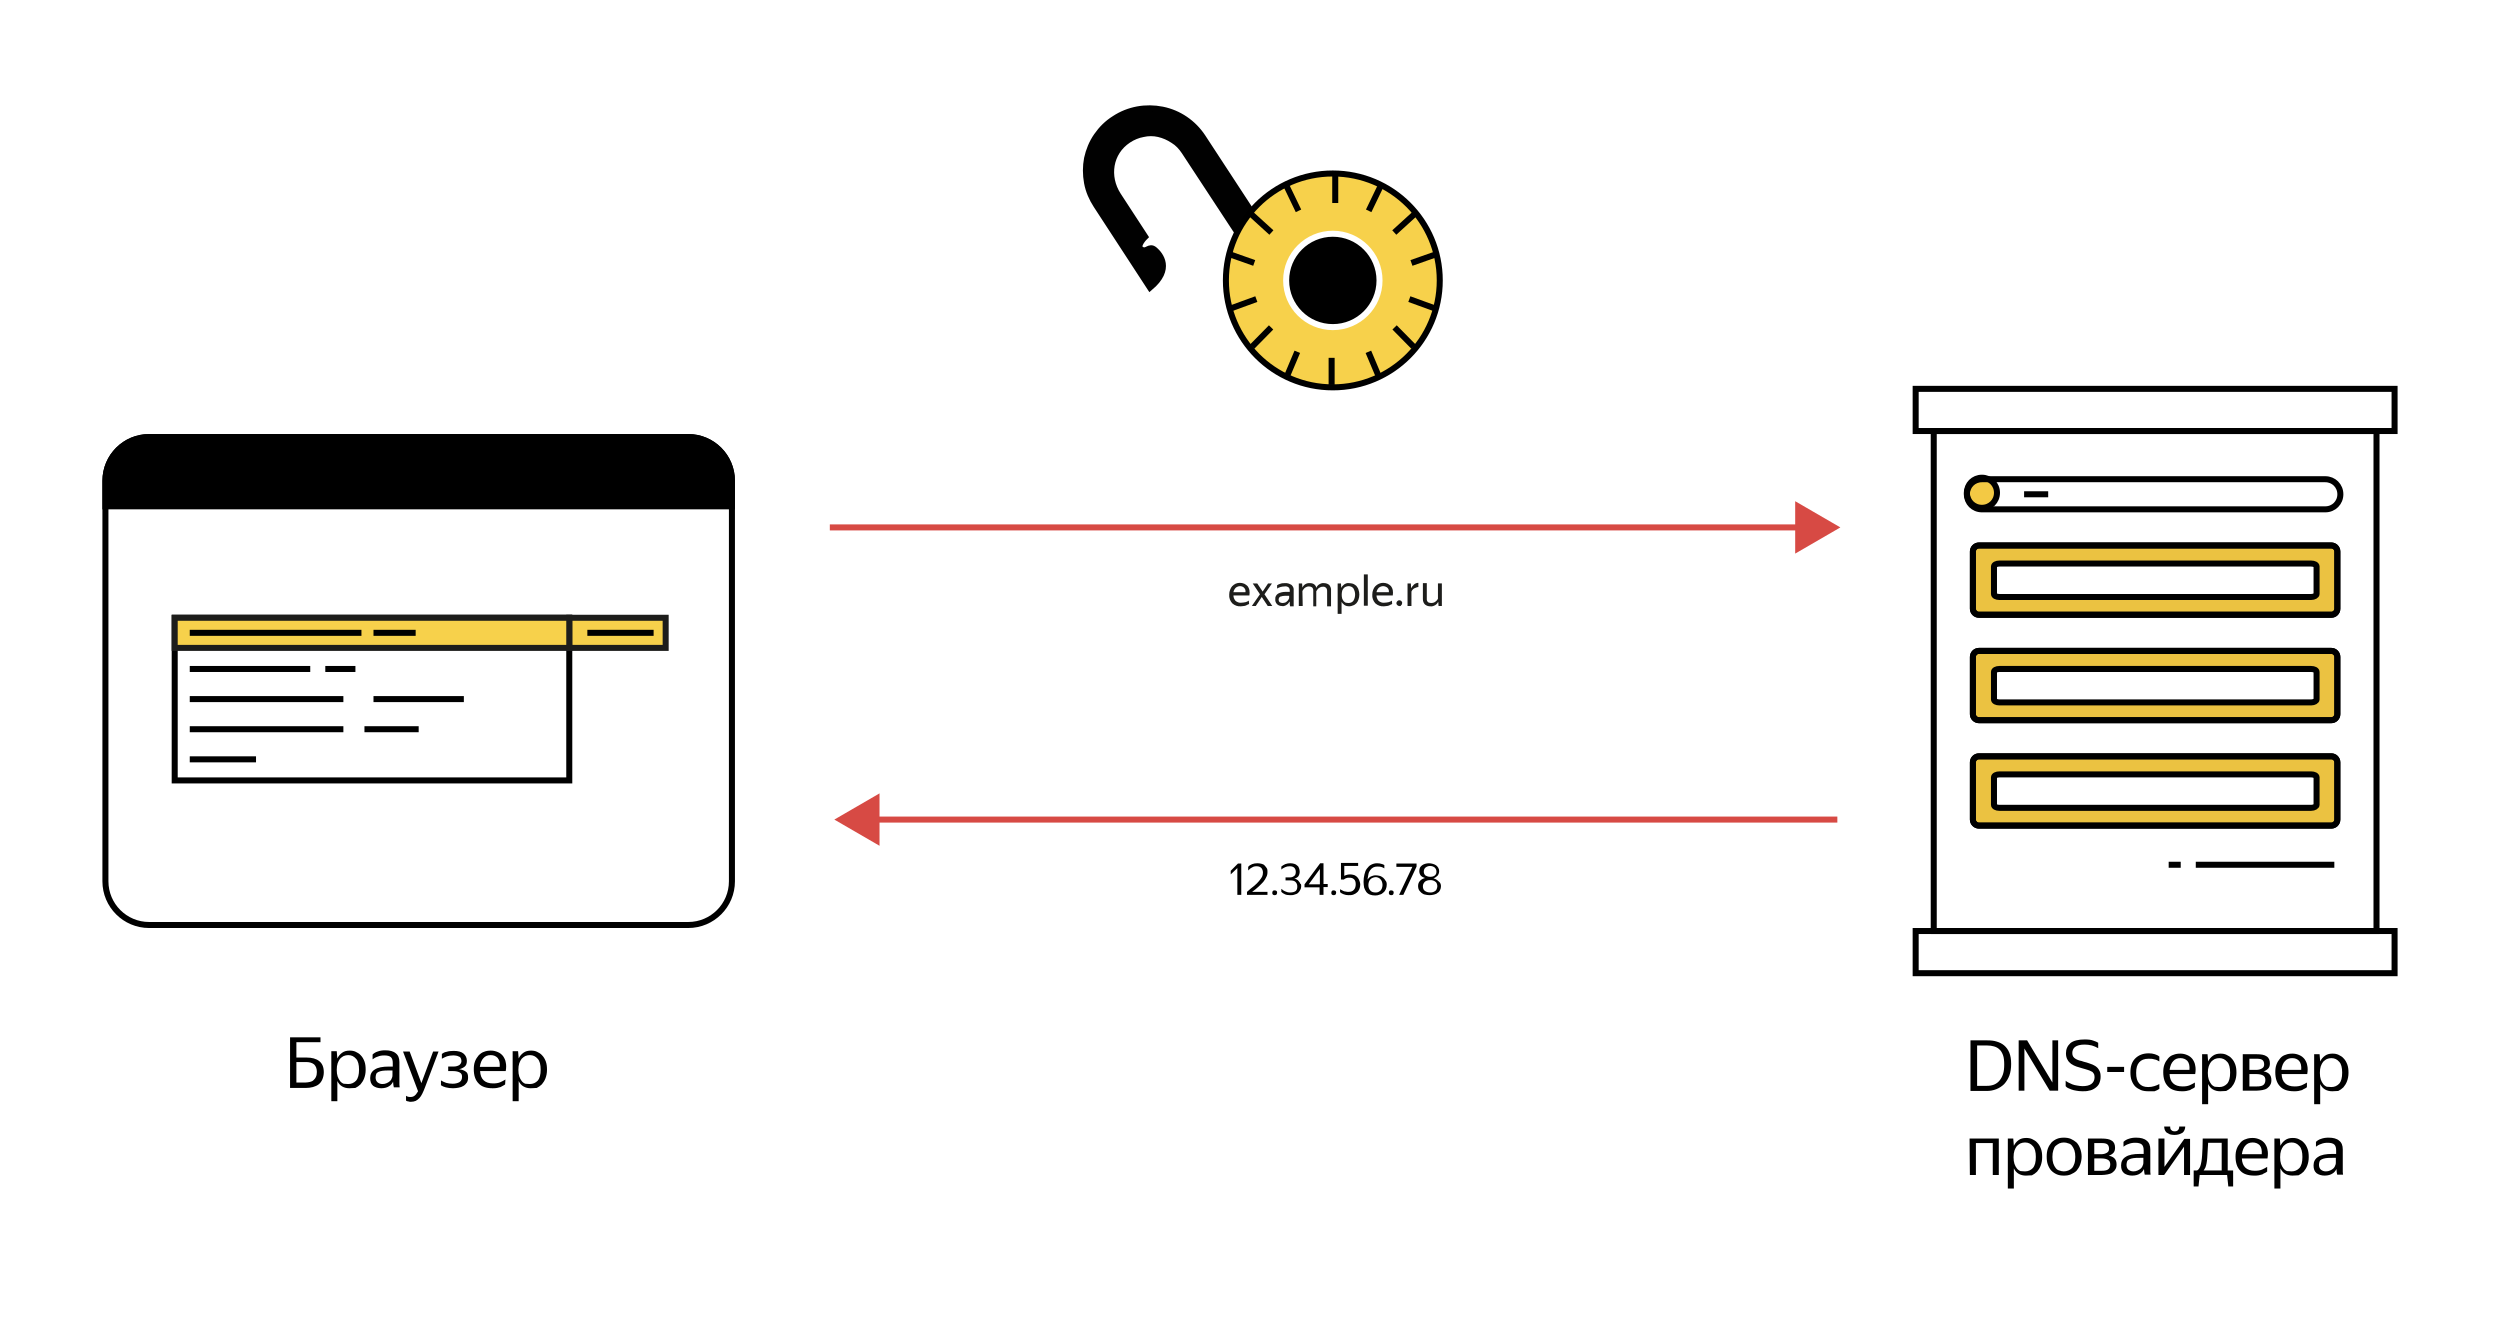 <?xml version="1.0" encoding="utf-8"?>
<!-- Generator: Adobe Illustrator 24.0.2, SVG Export Plug-In . SVG Version: 6.00 Build 0)  -->
<svg version="1.1" id="Слой_3" xmlns="http://www.w3.org/2000/svg" xmlns:xlink="http://www.w3.org/1999/xlink" x="0px" y="0px"
	 width="830px" height="445.1px" viewBox="0 0 830 445.1" style="enable-background:new 0 0 830 445.1;" xml:space="preserve">
<style type="text/css">
	.st0{fill:#FFFFFF;}
	.st1{fill:#1D1D1B;}
	.st2{fill:none;stroke:#000000;stroke-width:2;}
	.st3{stroke:#000000;stroke-width:2;}
	.st4{fill:#F7D14B;stroke:#1D1D1B;stroke-width:2;}
	.st5{fill:#F3C944;}
	.st6{fill:#EBC241;stroke:#000000;stroke-width:2;}
	.st7{fill:#D74A44;}
	.st8{fill:#FFFFFF;stroke:#000000;stroke-width:2;}
	.st9{fill:#010101;stroke:#010101;stroke-width:2;stroke-miterlimit:10;}
	.st10{fill:#F7D14B;}
	.st11{fill:none;stroke:#FFFFFF;stroke-width:2;}
</style>
<rect class="st0" width="830" height="445.1"/>
<path d="M412.1,297.1h-1.3v-8.9l-2.2,2.1v-1.2l2.4-2.4h1.1V297.1z M420.8,297.1H414v-1c0.9-0.8,1.7-1.5,2.4-2
	c0.7-0.6,1.2-1.1,1.6-1.6s0.8-1,1-1.4s0.3-0.9,0.3-1.4c0-0.6-0.2-1.1-0.5-1.5c-0.4-0.4-0.9-0.6-1.6-0.6c-0.6,0-1.1,0.1-1.5,0.4
	c-0.5,0.2-0.9,0.6-1.3,1v-1.2c0.3-0.4,0.8-0.7,1.3-0.9c0.5-0.2,1.1-0.3,1.8-0.3c0.5,0,1,0.1,1.4,0.2c0.4,0.1,0.8,0.3,1,0.6
	c0.3,0.3,0.5,0.6,0.7,0.9s0.2,0.8,0.2,1.2c0,0.6-0.1,1.2-0.4,1.7c-0.2,0.5-0.6,1.1-1,1.6s-1,1-1.6,1.6s-1.3,1.1-2.1,1.7h5.1V297.1z
	 M423.2,297.2c-0.3,0-0.5-0.1-0.6-0.2c-0.2-0.2-0.2-0.4-0.2-0.6c0-0.3,0.1-0.5,0.2-0.6c0.2-0.2,0.4-0.2,0.6-0.2s0.5,0.1,0.6,0.2
	c0.2,0.2,0.2,0.4,0.2,0.6s-0.1,0.4-0.2,0.6C423.7,297.1,423.4,297.2,423.2,297.2z M432,294.2c0,0.4-0.1,0.9-0.3,1.2
	c-0.2,0.4-0.4,0.7-0.7,1c-0.3,0.3-0.7,0.5-1.2,0.6c-0.5,0.2-1,0.2-1.5,0.2c-0.7,0-1.3-0.1-1.7-0.3c-0.5-0.2-0.9-0.5-1.2-0.8v-1
	c0.2,0.1,0.4,0.3,0.5,0.4c0.2,0.1,0.4,0.3,0.7,0.4c0.2,0.1,0.5,0.2,0.8,0.3s0.6,0.1,1,0.1c0.8,0,1.4-0.2,1.8-0.5
	c0.4-0.4,0.5-0.9,0.5-1.5s-0.2-1.1-0.6-1.5s-1-0.5-1.8-0.5h-1.5v-1h1.5c0.6,0,1-0.2,1.4-0.5c0.4-0.3,0.5-0.8,0.5-1.4
	c0-0.5-0.2-1-0.5-1.3c-0.3-0.3-0.8-0.5-1.5-0.5c-0.6,0-1.1,0.1-1.5,0.3c-0.4,0.2-0.9,0.4-1.3,0.8v-1c0.4-0.3,0.8-0.6,1.3-0.8
	c0.5-0.2,1.1-0.3,1.7-0.3c0.5,0,0.9,0.1,1.3,0.2c0.4,0.1,0.7,0.3,1,0.6c0.3,0.2,0.5,0.5,0.6,0.9c0.1,0.3,0.2,0.7,0.2,1.1
	c0,0.6-0.2,1.2-0.5,1.6c-0.4,0.4-0.8,0.6-1.3,0.7c0.3,0.1,0.6,0.1,0.8,0.3c0.3,0.1,0.5,0.3,0.7,0.6c0.2,0.2,0.4,0.5,0.5,0.8
	C432,293.5,432,293.8,432,294.2z M439.4,294.6v2.5h-1.3v-2.5h-5v-1l5.2-7h1.1v6.9h1.4v1h-1.4L439.4,294.6L439.4,294.6z M438.2,293.6
	v-5.1l-3.7,5.1H438.2z M442.8,297.2c-0.3,0-0.5-0.1-0.6-0.2c-0.2-0.2-0.2-0.4-0.2-0.6c0-0.3,0.1-0.5,0.2-0.6
	c0.2-0.2,0.4-0.2,0.6-0.2s0.5,0.1,0.6,0.2c0.2,0.2,0.2,0.4,0.2,0.6s-0.1,0.4-0.2,0.6C443.3,297.1,443,297.2,442.8,297.2z
	 M451.6,293.7c0,0.5-0.1,1-0.3,1.5c-0.2,0.4-0.4,0.8-0.8,1.1c-0.3,0.3-0.7,0.5-1.2,0.7c-0.5,0.2-1,0.2-1.6,0.2s-1.1-0.1-1.6-0.3
	c-0.5-0.2-0.9-0.4-1.2-0.7v-1c0.1,0.1,0.3,0.2,0.5,0.3s0.4,0.2,0.6,0.3s0.5,0.2,0.8,0.2c0.3,0.1,0.6,0.1,0.9,0.1
	c0.8,0,1.4-0.2,1.8-0.7c0.4-0.4,0.6-1.1,0.6-1.8c0-0.8-0.2-1.4-0.6-1.7c-0.4-0.4-0.9-0.5-1.6-0.5c-0.3,0-0.6,0-0.8,0.1
	c-0.2,0.1-0.4,0.1-0.5,0.2c-0.2,0.1-0.3,0.2-0.4,0.3h-1v-5.5h5.7v1h-4.6v3.3c0.1-0.1,0.4-0.2,0.7-0.3c0.3-0.1,0.7-0.2,1.2-0.2
	s0.9,0.1,1.3,0.2c0.4,0.1,0.7,0.4,1,0.6c0.3,0.3,0.5,0.6,0.7,1S451.6,293.2,451.6,293.7z M460.4,293.7c0,0.5-0.1,1-0.3,1.5
	c-0.2,0.4-0.4,0.8-0.8,1.1c-0.3,0.3-0.7,0.6-1.2,0.7c-0.5,0.2-0.9,0.3-1.5,0.3c-0.7,0-1.3-0.1-1.8-0.3c-0.5-0.2-0.9-0.5-1.2-0.9
	s-0.5-0.9-0.7-1.4c-0.1-0.6-0.2-1.2-0.2-1.9c0-0.9,0.1-1.7,0.3-2.5c0.2-0.8,0.4-1.4,0.8-1.9s0.8-1,1.4-1.3c0.6-0.3,1.2-0.5,2-0.5
	c0.6,0,1.1,0.1,1.4,0.2c0.4,0.1,0.7,0.2,1,0.4v1.1c-0.3-0.2-0.7-0.4-1.1-0.5s-0.8-0.1-1.3-0.1s-0.9,0.1-1.3,0.3
	c-0.4,0.2-0.7,0.5-1,0.9s-0.5,0.8-0.6,1.4c-0.1,0.5-0.2,1.1-0.3,1.7c0.3-0.4,0.7-0.8,1.1-1c0.5-0.2,1-0.4,1.6-0.4
	c0.5,0,1,0.1,1.4,0.2c0.4,0.1,0.8,0.4,1.1,0.6c0.3,0.3,0.6,0.6,0.8,1C460.3,292.7,460.4,293.1,460.4,293.7z M456.6,296.3
	c0.3,0,0.6,0,0.9-0.1s0.5-0.3,0.8-0.5c0.2-0.2,0.4-0.5,0.5-0.8c0.1-0.3,0.2-0.7,0.2-1.1c0-0.4-0.1-0.8-0.2-1.1
	c-0.1-0.3-0.3-0.6-0.5-0.8c-0.2-0.2-0.4-0.4-0.7-0.5c-0.3-0.1-0.5-0.2-0.8-0.2s-0.7,0.1-1,0.2c-0.3,0.1-0.6,0.3-0.8,0.5
	c-0.2,0.2-0.4,0.5-0.5,0.8c-0.1,0.3-0.2,0.7-0.2,1.1c0,0.8,0.2,1.3,0.6,1.8S455.9,296.3,456.6,296.3z M461.9,297.2
	c-0.3,0-0.5-0.1-0.6-0.2c-0.2-0.2-0.2-0.4-0.2-0.6c0-0.3,0.1-0.5,0.2-0.6c0.2-0.2,0.4-0.2,0.6-0.2s0.5,0.1,0.6,0.2
	c0.2,0.2,0.2,0.4,0.2,0.6s-0.1,0.4-0.2,0.6C462.4,297.1,462.2,297.2,461.9,297.2z M465.9,297.1h-1.4l4.4-9.3h-5.3v-1.1h6.7v1
	L465.9,297.1z M478.4,294.2c0,0.5-0.1,0.9-0.3,1.3c-0.2,0.4-0.4,0.7-0.8,0.9c-0.3,0.3-0.7,0.5-1.2,0.6s-0.9,0.2-1.5,0.2
	c-0.5,0-1-0.1-1.5-0.2c-0.5-0.1-0.8-0.3-1.2-0.6c-0.3-0.3-0.6-0.6-0.8-0.9c-0.2-0.4-0.3-0.8-0.3-1.3c0-0.7,0.2-1.3,0.6-1.7
	c0.4-0.5,1-0.8,1.7-1c-0.6-0.2-1-0.4-1.4-0.8c-0.3-0.4-0.5-0.9-0.5-1.5c0-0.4,0.1-0.8,0.2-1.1c0.2-0.3,0.4-0.6,0.7-0.8
	c0.3-0.2,0.6-0.4,1-0.5s0.9-0.2,1.3-0.2c0.5,0,0.9,0.1,1.3,0.2c0.4,0.1,0.8,0.3,1.1,0.5c0.3,0.2,0.5,0.5,0.7,0.8
	c0.2,0.3,0.3,0.7,0.3,1.1c0,0.6-0.2,1.1-0.5,1.5c-0.4,0.4-0.8,0.7-1.4,0.9c0.7,0.2,1.2,0.5,1.7,1C478.2,293,478.4,293.6,478.4,294.2
	z M474.8,291.1c0.6,0,1.1-0.1,1.5-0.4s0.6-0.7,0.6-1.3s-0.2-1-0.6-1.4c-0.4-0.3-0.9-0.5-1.5-0.5s-1.1,0.2-1.5,0.5
	c-0.4,0.3-0.6,0.8-0.6,1.4c0,0.5,0.2,1,0.6,1.3C473.7,290.9,474.2,291.1,474.8,291.1z M474.8,296.3c0.3,0,0.6,0,0.9-0.1
	s0.5-0.2,0.8-0.4c0.3-0.2,0.4-0.4,0.5-0.7c0.1-0.3,0.2-0.6,0.2-0.9s-0.1-0.6-0.2-0.9s-0.3-0.5-0.5-0.6c-0.2-0.2-0.5-0.3-0.8-0.4
	c-0.3-0.1-0.6-0.1-0.9-0.1c-0.7,0-1.3,0.2-1.7,0.5c-0.4,0.4-0.7,0.9-0.7,1.5c0,0.7,0.2,1.3,0.7,1.6
	C473.5,296.1,474.1,296.3,474.8,296.3z"/>
<path d="M96.2,344.4h10.2v1.6h-8v5.1h3.3c1.9,0,3.3,0.4,4.3,1.2c1,0.8,1.5,2,1.5,3.7c0,0.9-0.2,1.7-0.5,2.4
	c-0.3,0.7-0.7,1.2-1.2,1.6s-1.2,0.7-1.9,0.9c-0.7,0.2-1.6,0.3-2.4,0.3h-5.2v-16.8L96.2,344.4L96.2,344.4z M98.4,352.7v6.7h3
	c0.5,0,1-0.1,1.5-0.2s0.9-0.3,1.2-0.6c0.3-0.3,0.6-0.6,0.8-1.1c0.2-0.4,0.3-1,0.3-1.6c0-1.1-0.3-1.9-0.9-2.5
	c-0.6-0.5-1.5-0.8-2.6-0.8h-3.3V352.7z M116,361.3c-0.9,0-1.7-0.2-2.4-0.6c-0.7-0.4-1.2-1-1.6-1.8v6.7h-2V349h1.8l0.2,2.4
	c0.4-0.8,0.9-1.4,1.6-1.9s1.5-0.7,2.5-0.7c0.7,0,1.4,0.1,2,0.4s1.2,0.6,1.7,1.2c0.5,0.5,0.9,1.2,1.2,2c0.3,0.8,0.4,1.7,0.4,2.8
	s-0.2,2-0.5,2.8s-0.7,1.4-1.2,2c-0.5,0.5-1.1,0.9-1.7,1.2C117.4,361.2,116.7,361.3,116,361.3z M115.6,359.9c1.1,0,1.9-0.4,2.6-1.1
	c0.7-0.8,1-2,1-3.7c0-1.6-0.3-2.9-1-3.6c-0.7-0.8-1.5-1.2-2.6-1.2c-0.5,0-1,0.1-1.5,0.3c-0.4,0.2-0.8,0.5-1.2,0.9
	c-0.3,0.4-0.6,0.9-0.8,1.5s-0.3,1.3-0.3,2.2c0,0.9,0.1,1.6,0.3,2.2s0.5,1.1,0.8,1.5s0.7,0.7,1.2,0.9
	C114.6,359.8,115.1,359.9,115.6,359.9z M130.8,361.1c-0.1-0.2-0.1-0.5-0.2-0.9c0-0.4-0.1-0.7-0.1-1.1c-0.1,0.3-0.3,0.5-0.5,0.8
	s-0.5,0.5-0.8,0.7s-0.7,0.4-1.1,0.5c-0.4,0.1-0.9,0.2-1.5,0.2c-1.1,0-2-0.3-2.7-0.8c-0.7-0.6-1-1.4-1-2.6s0.5-2.2,1.5-2.8
	c1-0.7,2.6-1,4.8-1h1.2v-1.2c0-0.9-0.2-1.5-0.6-1.9c-0.4-0.4-1.2-0.6-2.2-0.6c-0.8,0-1.5,0.1-2.2,0.4c-0.7,0.2-1.3,0.6-1.7,0.9v-1.6
	c0.4-0.4,1-0.8,1.7-1c0.8-0.3,1.6-0.4,2.5-0.4c1.5,0,2.7,0.3,3.5,1c0.8,0.6,1.2,1.6,1.2,2.9v6.5c0,0.3,0,0.6,0,1s0.1,0.7,0.1,0.9
	h-1.9V361.1z M127,359.9c0.5,0,1-0.1,1.4-0.3c0.4-0.2,0.8-0.4,1.1-0.7s0.5-0.6,0.6-1c0.2-0.4,0.2-0.7,0.2-1v-1.5h-1.1
	c-0.9,0-1.6,0-2.2,0.1s-1,0.2-1.4,0.4c-0.4,0.2-0.6,0.4-0.7,0.7c-0.1,0.3-0.2,0.7-0.2,1.1c0,0.7,0.2,1.2,0.6,1.6
	C125.8,359.7,126.3,359.9,127,359.9z M141.1,361c-0.3,0.8-0.6,1.5-0.9,2.1c-0.3,0.6-0.6,1.1-1,1.5s-0.8,0.7-1.2,0.9
	c-0.5,0.2-1,0.3-1.6,0.3c-0.3,0-0.5,0-0.7-0.1c-0.2,0-0.4-0.1-0.5-0.1c-0.2-0.1-0.3-0.1-0.4-0.2v-1.6c0.1,0.1,0.4,0.2,0.6,0.3
	c0.3,0.1,0.6,0.1,0.8,0.1c0.6,0,1-0.1,1.4-0.4s0.8-0.8,1.2-1.5l-5-13.2h2.2l3.9,10.5l3.9-10.5h1.8L141.1,361z M155.4,357.7
	c0,0.7-0.1,1.2-0.4,1.7c-0.3,0.4-0.6,0.8-1.1,1.1c-0.5,0.3-1,0.5-1.6,0.6s-1.2,0.2-1.9,0.2c-0.9,0-1.6-0.1-2.4-0.3
	c-0.7-0.2-1.2-0.4-1.6-0.7v-1.6c0.5,0.3,1.1,0.6,1.7,0.8c0.7,0.2,1.4,0.3,2.2,0.3c0.9,0,1.6-0.2,2.2-0.5c0.6-0.4,0.9-0.9,0.9-1.8
	c0-0.7-0.2-1.1-0.7-1.4s-1.3-0.5-2.3-0.5h-1.6v-1.5h1.7c0.9,0,1.5-0.2,2-0.5c0.4-0.3,0.7-0.8,0.7-1.3c0-0.4-0.1-0.7-0.2-0.9
	c-0.1-0.3-0.3-0.5-0.6-0.6s-0.6-0.3-0.9-0.3c-0.3-0.1-0.7-0.1-1.1-0.1c-0.7,0-1.4,0.1-2,0.3c-0.6,0.2-1.1,0.5-1.7,0.8v-1.6
	c0.4-0.3,0.9-0.6,1.6-0.7c0.6-0.2,1.4-0.3,2.3-0.3c1.5,0,2.6,0.3,3.3,0.9s1.1,1.4,1.1,2.4c0,0.8-0.2,1.5-0.7,1.9s-1.1,0.7-1.9,0.9
	c1,0.1,1.8,0.4,2.4,0.9C155.2,356.2,155.4,356.8,155.4,357.7z M167.7,360c-0.1,0.1-0.3,0.3-0.6,0.4c-0.3,0.2-0.6,0.3-0.9,0.5
	c-0.4,0.1-0.8,0.2-1.2,0.3c-0.4,0.1-1,0.1-1.5,0.1c-2,0-3.6-0.5-4.6-1.6c-1.1-1.1-1.6-2.7-1.6-4.7c0-1,0.1-1.8,0.4-2.6
	c0.3-0.8,0.7-1.4,1.2-2c0.5-0.5,1.1-1,1.8-1.2c0.7-0.3,1.5-0.4,2.3-0.4c0.9,0,1.6,0.2,2.3,0.5s1.2,0.7,1.7,1.3
	c0.4,0.6,0.8,1.3,0.9,2.1c0.2,0.8,0.2,1.8,0,2.9h-8.5c0.1,2.7,1.6,4.1,4.3,4.1c0.9,0,1.7-0.1,2.4-0.4s1.2-0.6,1.7-0.9L167.7,360
	L167.7,360z M162.9,350.3c-1,0-1.8,0.3-2.4,1c-0.6,0.6-1,1.6-1.2,2.9h6.6c0.1-1.3-0.1-2.3-0.7-3
	C164.6,350.6,163.9,350.3,162.9,350.3z M176.2,361.3c-0.9,0-1.7-0.2-2.4-0.6s-1.2-1-1.6-1.8v6.7h-2V349h1.8l0.2,2.4
	c0.4-0.8,0.9-1.4,1.6-1.9c0.7-0.5,1.5-0.7,2.5-0.7c0.7,0,1.4,0.1,2,0.4s1.2,0.6,1.7,1.2c0.5,0.5,0.9,1.2,1.2,2s0.4,1.7,0.4,2.8
	s-0.2,2-0.5,2.8s-0.7,1.4-1.2,2c-0.5,0.5-1.1,0.9-1.7,1.2C177.6,361.2,176.9,361.3,176.2,361.3z M175.9,359.9c1.1,0,1.9-0.4,2.6-1.1
	c0.7-0.8,1-2,1-3.7c0-1.6-0.3-2.9-1-3.6c-0.7-0.8-1.5-1.2-2.6-1.2c-0.5,0-1,0.1-1.5,0.3c-0.4,0.2-0.8,0.5-1.2,0.9
	c-0.3,0.4-0.6,0.9-0.8,1.5s-0.3,1.3-0.3,2.2c0,0.9,0.1,1.6,0.3,2.2s0.5,1.1,0.8,1.5s0.7,0.7,1.2,0.9
	C174.9,359.8,175.4,359.9,175.9,359.9z"/>
<path d="M654.2,345.4h5.6c1.1,0,2.2,0.1,3.1,0.4c1,0.3,1.8,0.7,2.5,1.3c0.7,0.6,1.3,1.4,1.7,2.4s0.6,2.2,0.6,3.7s-0.2,2.8-0.6,3.9
	c-0.4,1.1-1,2-1.7,2.8c-0.7,0.7-1.6,1.3-2.6,1.7c-1,0.4-2.1,0.6-3.2,0.6h-5.4L654.2,345.4L654.2,345.4z M656.4,347.1v13.4h3.2
	c0.9,0,1.6-0.1,2.4-0.4c0.7-0.3,1.3-0.7,1.8-1.3s0.9-1.3,1.2-2.2c0.3-0.9,0.4-2,0.4-3.2s-0.1-2.3-0.4-3.1c-0.3-0.8-0.7-1.5-1.2-1.9
	c-0.5-0.5-1.1-0.8-1.8-1s-1.4-0.3-2.2-0.3H656.4z M683.3,362.1h-2.8l-8.4-14v14h-1.9v-16.7h2.8l8.4,14v-14h1.9V362.1z M691.3,362.3
	c-0.8,0-1.4-0.1-2-0.2s-1.1-0.2-1.6-0.4c-0.4-0.2-0.8-0.3-1.2-0.5c-0.3-0.2-0.6-0.4-0.7-0.6v-1.8c0.2,0.2,0.5,0.4,0.9,0.6
	s0.8,0.4,1.3,0.6s1,0.3,1.6,0.4s1.2,0.2,1.8,0.2c1.2,0,2.2-0.2,2.9-0.7s1.1-1.3,1.1-2.3c0-0.5-0.1-0.9-0.3-1.2
	c-0.2-0.3-0.4-0.6-0.8-0.7c-0.3-0.2-0.8-0.4-1.2-0.5c-0.5-0.2-1.1-0.3-1.7-0.5c-0.7-0.2-1.3-0.4-2-0.6c-0.6-0.2-1.2-0.5-1.8-0.9
	c-0.5-0.4-0.9-0.8-1.2-1.4c-0.3-0.5-0.5-1.2-0.5-2.1c0-1.4,0.5-2.5,1.5-3.4c1-0.8,2.6-1.2,4.7-1.2c1.2,0,2.2,0.1,2.9,0.4
	c0.7,0.2,1.3,0.5,1.6,0.7v1.8c-0.7-0.4-1.4-0.7-2.1-0.9c-0.8-0.2-1.6-0.3-2.4-0.3c-1.5,0-2.5,0.3-3.2,0.8c-0.6,0.5-0.9,1.2-0.9,2
	c0,0.5,0.1,0.9,0.3,1.2c0.2,0.3,0.5,0.6,0.9,0.8c0.4,0.2,0.8,0.4,1.2,0.5c0.5,0.1,0.9,0.2,1.4,0.4c0.7,0.2,1.3,0.3,2,0.6
	c0.7,0.2,1.3,0.5,1.8,0.8c0.6,0.4,1,0.8,1.3,1.4c0.4,0.6,0.5,1.3,0.5,2.2c0,0.9-0.2,1.6-0.5,2.3c-0.3,0.6-0.8,1.1-1.4,1.5
	c-0.6,0.4-1.2,0.7-2,0.8C692.9,362.3,692.1,362.3,691.3,362.3z M699.6,354.2h5.6v1.7h-5.6V354.2z M713.3,362.3
	c-0.9,0-1.8-0.1-2.5-0.4s-1.4-0.7-1.9-1.2s-0.9-1.2-1.2-2s-0.4-1.7-0.4-2.7c0-2,0.5-3.5,1.6-4.6s2.6-1.7,4.5-1.7
	c0.7,0,1.4,0.1,2,0.3c0.6,0.2,1.1,0.4,1.5,0.8v1.6c-0.5-0.3-1-0.6-1.7-0.7c-0.6-0.2-1.2-0.2-1.9-0.2c-1.4,0-2.4,0.4-3.1,1.2
	c-0.7,0.8-1,1.9-1,3.5s0.3,2.7,1,3.5s1.6,1.2,3,1.2c0.7,0,1.4-0.1,2-0.3c0.6-0.2,1.2-0.4,1.7-0.7v1.6c-0.4,0.3-1,0.6-1.6,0.8
	C714.8,362.3,714.1,362.3,713.3,362.3z M728.6,361c-0.1,0.1-0.3,0.3-0.6,0.4s-0.6,0.3-0.9,0.5c-0.4,0.1-0.8,0.2-1.2,0.3
	c-0.4,0.1-1,0.1-1.5,0.1c-2,0-3.6-0.5-4.6-1.6c-1.1-1.1-1.6-2.7-1.6-4.7c0-1,0.1-1.8,0.4-2.6c0.3-0.8,0.7-1.4,1.2-2s1.1-1,1.8-1.2
	c0.7-0.3,1.5-0.4,2.3-0.4c0.9,0,1.6,0.2,2.3,0.5s1.2,0.7,1.7,1.3c0.4,0.6,0.8,1.3,0.9,2.1c0.2,0.8,0.2,1.8,0,2.9h-8.5
	c0.1,2.7,1.6,4.1,4.3,4.1c0.9,0,1.7-0.1,2.4-0.4s1.2-0.6,1.7-0.9v1.6L728.6,361L728.6,361z M723.9,351.3c-1,0-1.8,0.3-2.4,1
	c-0.6,0.6-1,1.6-1.2,2.9h6.6c0.1-1.3-0.1-2.3-0.7-3C725.6,351.6,724.8,351.3,723.9,351.3z M737.1,362.3c-0.9,0-1.7-0.2-2.4-0.6
	s-1.2-1-1.6-1.8v6.7h-2V350h1.8l0.2,2.4c0.4-0.8,0.9-1.4,1.6-1.9c0.7-0.5,1.5-0.7,2.5-0.7c0.7,0,1.4,0.1,2,0.4s1.2,0.6,1.7,1.2
	c0.5,0.5,0.9,1.2,1.2,2s0.4,1.7,0.4,2.8s-0.2,2-0.5,2.8s-0.7,1.4-1.2,2c-0.5,0.5-1.1,0.9-1.7,1.2
	C738.5,362.2,737.9,362.3,737.1,362.3z M736.8,360.9c1.1,0,1.9-0.4,2.6-1.1c0.7-0.8,1-2,1-3.7c0-1.6-0.3-2.9-1-3.6
	c-0.7-0.8-1.5-1.2-2.6-1.2c-0.5,0-1,0.1-1.5,0.3c-0.4,0.2-0.8,0.5-1.2,0.9c-0.3,0.4-0.6,0.9-0.8,1.5s-0.3,1.3-0.3,2.2
	c0,0.9,0.1,1.6,0.3,2.2s0.5,1.1,0.8,1.5s0.7,0.7,1.2,0.9C735.8,360.8,736.3,360.9,736.8,360.9z M744.7,350h4.5
	c1.5,0,2.6,0.2,3.3,0.7c0.8,0.5,1.1,1.3,1.1,2.4c0,0.7-0.2,1.3-0.6,1.7c-0.4,0.4-0.9,0.7-1.5,0.9c1.7,0.3,2.6,1.2,2.6,2.9
	c0,0.6-0.1,1.2-0.4,1.6c-0.2,0.4-0.6,0.8-1,1.1c-0.4,0.3-1,0.5-1.6,0.6s-1.3,0.2-2,0.2h-4.5V350L744.7,350L744.7,350z M746.8,351.5
	v3.7h2.3c0.8,0,1.4-0.2,1.9-0.5s0.7-0.7,0.7-1.3c0-0.7-0.2-1.2-0.6-1.5c-0.4-0.3-1-0.4-1.8-0.4L746.8,351.5L746.8,351.5z
	 M746.8,356.6v4.1h2.4c0.9,0,1.6-0.1,2.1-0.4s0.8-0.9,0.8-1.7c0-0.7-0.2-1.2-0.7-1.5s-1.2-0.5-2.2-0.5H746.8z M765.8,361
	c-0.1,0.1-0.3,0.3-0.6,0.4s-0.6,0.3-0.9,0.5c-0.4,0.1-0.8,0.2-1.2,0.3c-0.4,0.1-1,0.1-1.5,0.1c-2,0-3.6-0.5-4.6-1.6
	c-1.1-1.1-1.6-2.7-1.6-4.7c0-1,0.1-1.8,0.4-2.6c0.3-0.8,0.7-1.4,1.2-2s1.1-1,1.8-1.2c0.7-0.3,1.5-0.4,2.3-0.4c0.9,0,1.6,0.2,2.3,0.5
	s1.2,0.7,1.7,1.3c0.4,0.6,0.8,1.3,0.9,2.1c0.2,0.8,0.2,1.8,0,2.9h-8.5c0.1,2.7,1.6,4.1,4.3,4.1c0.9,0,1.7-0.1,2.4-0.4
	s1.2-0.6,1.7-0.9v1.6L765.8,361L765.8,361z M761,351.3c-1,0-1.8,0.3-2.4,1c-0.6,0.6-1,1.6-1.2,2.9h6.6c0.1-1.3-0.1-2.3-0.7-3
	C762.7,351.6,762,351.3,761,351.3z M774.3,362.3c-0.9,0-1.7-0.2-2.4-0.6s-1.2-1-1.6-1.8v6.7h-2V350h1.8l0.2,2.4
	c0.4-0.8,0.9-1.4,1.6-1.9c0.7-0.5,1.5-0.7,2.5-0.7c0.7,0,1.4,0.1,2,0.4s1.2,0.6,1.7,1.2c0.5,0.5,0.9,1.2,1.2,2s0.4,1.7,0.4,2.8
	s-0.2,2-0.5,2.8s-0.7,1.4-1.2,2c-0.5,0.5-1.1,0.9-1.7,1.2C775.7,362.2,775,362.3,774.3,362.3z M774,360.9c1.1,0,1.9-0.4,2.6-1.1
	c0.7-0.8,1-2,1-3.7c0-1.6-0.3-2.9-1-3.6c-0.7-0.8-1.5-1.2-2.6-1.2c-0.5,0-1,0.1-1.5,0.3c-0.4,0.2-0.8,0.5-1.2,0.9
	c-0.3,0.4-0.6,0.9-0.8,1.5s-0.3,1.3-0.3,2.2c0,0.9,0.1,1.6,0.3,2.2s0.5,1.1,0.8,1.5s0.7,0.7,1.2,0.9
	C773,360.8,773.5,360.9,774,360.9z M653.9,378h9.7v12.1h-2v-10.6H656v10.6h-2L653.9,378L653.9,378z M672.6,390.3
	c-0.9,0-1.7-0.2-2.4-0.6s-1.2-1-1.6-1.8v6.7h-2V378h1.8l0.2,2.4c0.4-0.8,0.9-1.4,1.6-1.9c0.7-0.5,1.5-0.7,2.5-0.7
	c0.7,0,1.4,0.1,2,0.4s1.2,0.6,1.7,1.2c0.5,0.5,0.9,1.2,1.2,2s0.4,1.7,0.4,2.8s-0.2,2-0.5,2.8s-0.7,1.4-1.2,2
	c-0.5,0.5-1.1,0.9-1.7,1.2C674,390.2,673.3,390.3,672.6,390.3z M672.3,388.9c1.1,0,1.9-0.4,2.6-1.1c0.7-0.8,1-2,1-3.7
	c0-1.6-0.3-2.9-1-3.6c-0.7-0.8-1.5-1.2-2.6-1.2c-0.5,0-1,0.1-1.5,0.3c-0.4,0.2-0.8,0.5-1.2,0.9c-0.3,0.4-0.6,0.9-0.8,1.5
	s-0.3,1.3-0.3,2.2c0,0.9,0.1,1.6,0.3,2.2s0.5,1.1,0.8,1.5s0.7,0.7,1.2,0.9C671.2,388.8,671.7,388.9,672.3,388.9z M685.2,390.3
	c-0.8,0-1.6-0.1-2.3-0.4s-1.3-0.7-1.8-1.2s-0.9-1.2-1.2-2s-0.4-1.7-0.4-2.7s0.1-1.9,0.4-2.7c0.3-0.8,0.7-1.4,1.2-2
	c0.5-0.5,1.1-0.9,1.8-1.2c0.7-0.3,1.5-0.4,2.3-0.4s1.6,0.1,2.3,0.4s1.3,0.7,1.9,1.2c0.5,0.5,0.9,1.2,1.2,2s0.5,1.7,0.5,2.7
	s-0.2,1.9-0.5,2.7c-0.3,0.8-0.7,1.4-1.2,2c-0.5,0.5-1.2,0.9-1.9,1.2S686.1,390.3,685.2,390.3z M685.2,388.9c0.5,0,1-0.1,1.5-0.3
	s0.9-0.5,1.2-0.8s0.6-0.9,0.8-1.5s0.3-1.4,0.3-2.2c0-0.9-0.1-1.6-0.3-2.2s-0.5-1.1-0.8-1.5s-0.7-0.7-1.2-0.8c-0.5-0.2-1-0.3-1.5-0.3
	s-1,0.1-1.5,0.3c-0.4,0.2-0.8,0.5-1.2,0.8s-0.6,0.9-0.8,1.5s-0.3,1.3-0.3,2.2c0,0.9,0.1,1.6,0.3,2.2s0.5,1.1,0.8,1.5
	s0.7,0.7,1.2,0.8C684.2,388.8,684.7,388.9,685.2,388.9z M693.3,378h4.5c1.5,0,2.6,0.2,3.3,0.7c0.8,0.5,1.1,1.3,1.1,2.4
	c0,0.7-0.2,1.3-0.6,1.7c-0.4,0.4-0.9,0.7-1.5,0.9c1.7,0.3,2.6,1.2,2.6,2.9c0,0.6-0.1,1.2-0.4,1.6c-0.2,0.4-0.6,0.8-1,1.1
	c-0.4,0.3-1,0.5-1.6,0.6s-1.3,0.2-2,0.2h-4.5V378L693.3,378L693.3,378z M695.3,379.5v3.7h2.3c0.8,0,1.4-0.2,1.9-0.5s0.7-0.7,0.7-1.3
	c0-0.7-0.2-1.2-0.6-1.5c-0.4-0.3-1-0.4-1.8-0.4L695.3,379.5L695.3,379.5z M695.3,384.6v4.1h2.4c0.9,0,1.6-0.1,2.1-0.4
	s0.8-0.9,0.8-1.7c0-0.7-0.2-1.2-0.7-1.5s-1.2-0.5-2.2-0.5H695.3z M712.1,390.1c-0.1-0.2-0.1-0.5-0.2-0.9c0-0.4-0.1-0.7-0.1-1.1
	c-0.1,0.3-0.3,0.5-0.5,0.8s-0.5,0.5-0.8,0.7s-0.7,0.4-1.1,0.5c-0.4,0.1-0.9,0.2-1.5,0.2c-1.1,0-2-0.3-2.7-0.8c-0.7-0.6-1-1.4-1-2.6
	s0.5-2.2,1.5-2.8c1-0.7,2.6-1,4.8-1h1.2v-1.2c0-0.9-0.2-1.5-0.6-1.9c-0.4-0.4-1.2-0.6-2.2-0.6c-0.8,0-1.5,0.1-2.2,0.4
	c-0.7,0.2-1.3,0.6-1.7,0.9v-1.6c0.4-0.4,1-0.8,1.7-1c0.8-0.3,1.6-0.4,2.5-0.4c1.5,0,2.7,0.3,3.5,1c0.8,0.6,1.2,1.6,1.2,2.9v6.5
	c0,0.3,0,0.6,0,1s0.1,0.7,0.1,0.9h-1.9V390.1z M708.3,388.9c0.5,0,1-0.1,1.4-0.3c0.4-0.2,0.8-0.4,1.1-0.7c0.3-0.3,0.5-0.6,0.6-1
	c0.2-0.4,0.2-0.7,0.2-1v-1.5h-1.1c-0.9,0-1.6,0-2.2,0.1c-0.6,0.1-1,0.2-1.4,0.4c-0.4,0.2-0.6,0.4-0.7,0.7c-0.1,0.3-0.2,0.7-0.2,1.1
	c0,0.7,0.2,1.2,0.6,1.6C707.1,388.7,707.6,388.9,708.3,388.9z M721.9,376.8c-0.6,0-1.1-0.1-1.5-0.2c-0.4-0.2-0.8-0.4-1.1-0.6
	c-0.3-0.3-0.5-0.6-0.6-0.9c-0.1-0.4-0.2-0.7-0.2-1.1h2c0,0.6,0.1,1,0.4,1.2c0.3,0.3,0.6,0.4,1.1,0.4s0.8-0.1,1.1-0.4
	s0.4-0.7,0.4-1.2h2c0,0.8-0.3,1.5-0.8,2C723.9,376.5,723.1,376.8,721.9,376.8z M718.6,387.4l6.6-9.3h1.9v12h-2v-9.4l-6.6,9.4h-1.9
	V378h2V387.4z M730.5,387.2c0.3-0.9,0.5-2.1,0.6-3.6s0.2-3.4,0.2-5.6h8.3v10.6h1.8v5.3h-1.6l-0.4-3.8h-9.1l-0.4,3.8h-1.6v-5.3h1.1
	C729.9,388.4,730.2,387.9,730.5,387.2z M732.2,387.6c-0.2,0.4-0.4,0.7-0.6,1h6v-9.2h-4.5c-0.1,2-0.2,3.7-0.3,5
	C732.7,385.8,732.5,386.8,732.2,387.6z M752.6,389c-0.1,0.1-0.3,0.3-0.6,0.4s-0.6,0.3-0.9,0.5c-0.4,0.1-0.8,0.2-1.2,0.3
	c-0.4,0.1-1,0.1-1.5,0.1c-2,0-3.6-0.5-4.6-1.6c-1.1-1.1-1.6-2.7-1.6-4.7c0-1,0.1-1.8,0.4-2.6c0.3-0.8,0.7-1.4,1.2-2s1.1-1,1.8-1.2
	c0.7-0.3,1.5-0.4,2.3-0.4c0.9,0,1.6,0.2,2.3,0.5s1.2,0.7,1.7,1.3c0.4,0.6,0.8,1.3,0.9,2.1c0.2,0.8,0.2,1.8,0,2.9h-8.5
	c0.1,2.7,1.6,4.1,4.3,4.1c0.9,0,1.7-0.1,2.4-0.4s1.2-0.6,1.7-0.9v1.6L752.6,389L752.6,389z M747.9,379.3c-1,0-1.8,0.3-2.4,1
	c-0.6,0.6-1,1.6-1.2,2.9h6.6c0.1-1.3-0.1-2.3-0.7-3C749.6,379.6,748.8,379.3,747.9,379.3z M761.1,390.3c-0.9,0-1.7-0.2-2.4-0.6
	s-1.2-1-1.6-1.8v6.7h-2V378h1.8l0.2,2.4c0.4-0.8,0.9-1.4,1.6-1.9c0.7-0.5,1.5-0.7,2.5-0.7c0.7,0,1.4,0.1,2,0.4s1.2,0.6,1.7,1.2
	c0.5,0.5,0.9,1.2,1.2,2s0.4,1.7,0.4,2.8s-0.2,2-0.5,2.8s-0.7,1.4-1.2,2c-0.5,0.5-1.1,0.9-1.7,1.2
	C762.5,390.2,761.9,390.3,761.1,390.3z M760.8,388.9c1.1,0,1.9-0.4,2.6-1.1c0.7-0.8,1-2,1-3.7c0-1.6-0.3-2.9-1-3.6
	c-0.7-0.8-1.5-1.2-2.6-1.2c-0.5,0-1,0.1-1.5,0.3c-0.4,0.2-0.8,0.5-1.2,0.9c-0.3,0.4-0.6,0.9-0.8,1.5s-0.3,1.3-0.3,2.2
	c0,0.9,0.1,1.6,0.3,2.2s0.5,1.1,0.8,1.5s0.7,0.7,1.2,0.9C759.8,388.8,760.3,388.9,760.8,388.9z M776,390.1c-0.1-0.2-0.1-0.5-0.2-0.9
	c0-0.4-0.1-0.7-0.1-1.1c-0.1,0.3-0.3,0.5-0.5,0.8s-0.5,0.5-0.8,0.7s-0.7,0.4-1.1,0.5c-0.4,0.1-0.9,0.2-1.5,0.2c-1.1,0-2-0.3-2.7-0.8
	c-0.7-0.6-1-1.4-1-2.6s0.5-2.2,1.5-2.8c1-0.7,2.6-1,4.8-1h1.2v-1.2c0-0.9-0.2-1.5-0.6-1.9c-0.4-0.4-1.2-0.6-2.2-0.6
	c-0.8,0-1.5,0.1-2.2,0.4c-0.7,0.2-1.3,0.6-1.7,0.9v-1.6c0.4-0.4,1-0.8,1.7-1c0.8-0.3,1.6-0.4,2.5-0.4c1.5,0,2.7,0.3,3.5,1
	c0.8,0.6,1.2,1.6,1.2,2.9v6.5c0,0.3,0,0.6,0,1s0.1,0.7,0.1,0.9H776V390.1z M772.2,388.9c0.5,0,1-0.1,1.4-0.3
	c0.4-0.2,0.8-0.4,1.1-0.7c0.3-0.3,0.5-0.6,0.6-1c0.2-0.4,0.2-0.7,0.2-1v-1.5h-1.1c-0.9,0-1.6,0-2.2,0.1c-0.6,0.1-1,0.2-1.4,0.4
	c-0.4,0.2-0.6,0.4-0.7,0.7c-0.1,0.3-0.2,0.7-0.2,1.1c0,0.7,0.2,1.2,0.6,1.6C771,388.7,771.5,388.9,772.2,388.9z"/>
<g>
	<path class="st1" d="M414.7,200.5c-0.1,0.1-0.3,0.2-0.4,0.2c-0.2,0.1-0.4,0.2-0.6,0.3s-0.5,0.2-0.8,0.2s-0.6,0.1-0.9,0.1
		c-1.1,0.1-2.1-0.3-2.9-1c-0.7-0.8-1.1-1.8-1-2.9c0-0.6,0.1-1.1,0.3-1.6c0.2-0.5,0.4-0.9,0.7-1.2c0.3-0.3,0.7-0.6,1.1-0.8
		c0.5-0.2,0.9-0.3,1.4-0.3s1,0.1,1.5,0.3c0.4,0.2,0.8,0.5,1.1,0.8c0.3,0.4,0.5,0.8,0.6,1.3c0.1,0.6,0.1,1.2,0,1.8h-5.3
		c0,0.7,0.3,1.3,0.7,1.8c0.5,0.4,1.2,0.7,1.9,0.6c0.5,0,1-0.1,1.5-0.2c0.4-0.1,0.7-0.3,1-0.5L414.7,200.5z M411.7,194.6
		c-0.5,0-1,0.2-1.4,0.5c-0.4,0.4-0.7,0.9-0.8,1.5h4c0.1-0.6-0.1-1.1-0.5-1.5C412.7,194.8,412.2,194.6,411.7,194.6z"/>
	<path class="st1" d="M418.9,198.2l-2,3h-1.3l2.7-3.9l-2.4-3.6h1.5l1.8,2.7l1.8-2.7h1.3l-2.5,3.6l2.6,3.9h-1.5L418.9,198.2z"/>
	<path class="st1" d="M428.1,199.7c-0.1,0.2-0.2,0.4-0.3,0.5c-0.1,0.2-0.3,0.4-0.5,0.5c-0.2,0.2-0.5,0.3-0.7,0.4
		c-0.3,0.1-0.6,0.2-1,0.1c-0.6,0-1.2-0.2-1.6-0.6c-0.4-0.4-0.7-1-0.6-1.7c-0.1-0.7,0.3-1.4,0.9-1.8c0.7-0.4,1.6-0.6,2.5-0.6h1.4
		v-0.4c0-0.4-0.1-0.8-0.4-1.1c-0.4-0.3-0.9-0.4-1.4-0.3c-0.5,0-0.9,0.1-1.3,0.2c-0.4,0.1-0.8,0.3-1.1,0.5v-1.1
		c0.3-0.2,0.7-0.4,1.1-0.5c0.5-0.2,1-0.2,1.5-0.2c0.8-0.1,1.5,0.2,2.2,0.6c0.5,0.5,0.8,1.1,0.7,1.8v4.1c0,0.1,0,0.2,0,0.3
		s0,0.2,0,0.3s0,0.2,0,0.3s0,0.2,0,0.3h-1.2c0-0.1,0-0.3-0.1-0.6c0-0.2,0-0.5,0-0.6L428.1,199.7z M425.8,200.2c0.4,0,0.7-0.1,1-0.2
		c0.5-0.3,0.9-0.7,1.1-1.2c0.1-0.1,0.1-0.3,0.1-0.4v-0.6h-1.3c-0.6,0-1.1,0.1-1.7,0.3c-0.3,0.2-0.5,0.6-0.5,1c0,0.3,0.1,0.6,0.3,0.8
		C425.1,200.1,425.5,200.2,425.8,200.2L425.8,200.2z"/>
	<path class="st1" d="M432.5,201.2h-1.3v-7.5h1.1l0.1,1.4l0,0c0.4-1,1.4-1.6,2.5-1.5c0.5,0,1,0.1,1.4,0.4c0.4,0.3,0.7,0.8,0.7,1.2
		c0.2-0.5,0.5-0.9,1-1.2s1-0.5,1.6-0.4c0.6,0,1.2,0.2,1.7,0.6c0.4,0.5,0.7,1.2,0.6,1.8v5.3h-1.3v-5.1c0-0.4-0.1-0.8-0.4-1.1
		c-0.3-0.2-0.6-0.4-1-0.3c-0.3,0-0.5,0-0.7,0.1s-0.4,0.2-0.6,0.3s-0.3,0.3-0.5,0.5c-0.1,0.2-0.3,0.4-0.4,0.6v5h-1V196
		c0-0.4-0.1-0.7-0.4-1c-0.3-0.2-0.6-0.3-1-0.3c-0.2,0-0.5,0-0.7,0.1s-0.4,0.2-0.6,0.3s-0.3,0.3-0.5,0.5c-0.1,0.2-0.3,0.4-0.4,0.6
		L432.5,201.2z"/>
	<path class="st1" d="M447.9,201.3c-0.5,0-1-0.1-1.5-0.4c-0.4-0.3-0.8-0.7-1-1.1v4h-1.3v-10.1h1.1l0.1,1.5c0.2-0.5,0.6-0.9,1-1.2
		c0.5-0.3,1-0.5,1.6-0.4c0.4,0,0.9,0.1,1.3,0.2c0.4,0.2,0.8,0.4,1.1,0.7c0.3,0.4,0.6,0.8,0.7,1.2c0.4,1.1,0.4,2.3,0,3.4
		c-0.2,0.5-0.4,0.9-0.7,1.2c-0.3,0.3-0.7,0.6-1.1,0.7C448.8,201.2,448.3,201.3,447.9,201.3z M447.7,200.2c0.6,0,1.2-0.2,1.6-0.7
		c0.8-1.3,0.8-2.9,0-4.2c-0.4-0.5-1-0.7-1.6-0.7c-0.3,0-0.6,0.1-0.9,0.2c-0.3,0.1-0.5,0.3-0.7,0.5c-0.2,0.3-0.4,0.5-0.5,0.9
		c-0.2,0.8-0.2,1.7,0,2.5c0.1,0.3,0.3,0.6,0.5,0.9c0.2,0.2,0.5,0.4,0.7,0.5C447.1,200.1,447.4,200.2,447.7,200.2L447.7,200.2z"/>
	<path class="st1" d="M454.1,190.7v10.4h-1.3v-10.4H454.1z"/>
	<path class="st1" d="M462.2,200.5c-0.1,0.1-0.3,0.2-0.4,0.2c-0.2,0.1-0.4,0.2-0.6,0.3s-0.5,0.2-0.8,0.2s-0.6,0.1-0.9,0.1
		c-1.1,0.1-2.1-0.3-2.9-1c-0.7-0.8-1.1-1.8-1-2.9c0-0.6,0.1-1.1,0.3-1.6c0.3-0.9,1-1.6,1.9-2c0.5-0.2,0.9-0.3,1.4-0.3s1,0.1,1.5,0.3
		c0.4,0.2,0.8,0.5,1.1,0.8c0.3,0.4,0.5,0.8,0.6,1.3c0.1,0.6,0.1,1.2,0,1.8H457c0,0.7,0.3,1.3,0.7,1.8c0.5,0.4,1.2,0.7,1.9,0.6
		c0.5,0,1-0.1,1.5-0.2c0.4-0.1,0.7-0.3,1-0.5L462.2,200.5z M459.2,194.6c-0.5,0-1,0.2-1.4,0.5c-0.4,0.4-0.7,0.9-0.8,1.5h4.1
		c0.1-0.6-0.1-1.1-0.5-1.5C460.2,194.8,459.7,194.6,459.2,194.6L459.2,194.6z"/>
	<path class="st1" d="M464.6,201.2c-0.3,0-0.5-0.1-0.7-0.3s-0.3-0.4-0.3-0.6c0-0.3,0.1-0.5,0.3-0.7c0.3-0.4,0.9-0.4,1.3-0.1
		c0.2,0.2,0.4,0.5,0.3,0.8c0,0.2-0.1,0.5-0.3,0.6C465.1,201.2,464.8,201.3,464.6,201.2z"/>
	<path class="st1" d="M469.6,195.3c-0.4,0.2-0.8,0.6-1,1.1v4.8h-1.3v-7.5h1.1l0.1,1.6l0,0c0.2-0.4,0.5-0.8,0.9-1.2s1-0.6,1.5-0.6
		v1.4C470.5,194.9,470.1,195.1,469.6,195.3z"/>
	<path class="st1" d="M476.5,200.9c-0.5,0.3-1.1,0.5-1.7,0.4c-0.6,0-1.2-0.2-1.7-0.6c-0.5-0.5-0.7-1.1-0.7-1.8v-5.3h1.3v5.3
		c0,0.2,0,0.4,0.1,0.6c0.1,0.2,0.2,0.3,0.3,0.4c0.1,0.1,0.3,0.2,0.4,0.2c0.2,0,0.4,0.1,0.6,0.1c0.5,0,1-0.1,1.4-0.4
		c0.4-0.3,0.7-0.6,0.9-1v-5.1h1.3v7.5h-1.1l-0.1-1.4l0,0C477.3,200.2,477,200.6,476.5,200.9z"/>
</g>
<path class="st2" d="M49.5,145.1h179c8,0,14.5,6.5,14.5,14.5v133c0,8-6.5,14.5-14.5,14.5h-179c-8,0-14.5-6.5-14.5-14.5v-133
	C35,151.6,41.5,145.1,49.5,145.1z"/>
<path class="st3" d="M49.5,145.1h179c8,0,14.5,6.5,14.5,14.5v8.5H35v-8.5C35,151.6,41.5,145.1,49.5,145.1z"/>
<rect x="58" y="205.1" class="st2" width="131" height="54"/>
<rect x="189" y="205.1" class="st4" width="32" height="10"/>
<rect x="58" y="205.1" class="st4" width="131" height="10"/>
<line class="st2" x1="63" y1="210.1" x2="120" y2="210.1"/>
<line class="st2" x1="124" y1="210.1" x2="138" y2="210.1"/>
<line class="st2" x1="63" y1="222.1" x2="103" y2="222.1"/>
<line class="st2" x1="108" y1="222.1" x2="118" y2="222.1"/>
<line class="st2" x1="63" y1="232.1" x2="114" y2="232.1"/>
<line class="st2" x1="124" y1="232.1" x2="154" y2="232.1"/>
<line class="st2" x1="63" y1="242.1" x2="114" y2="242.1"/>
<line class="st2" x1="121" y1="242.1" x2="139" y2="242.1"/>
<line class="st2" x1="63" y1="252.1" x2="85" y2="252.1"/>
<line class="st2" x1="195" y1="210.1" x2="217" y2="210.1"/>
<rect x="642" y="143.1" class="st2" width="147" height="166"/>
<rect x="636" y="129.1" class="st2" width="159" height="14"/>
<rect x="636" y="309.1" class="st2" width="159" height="14"/>
<path class="st5" d="M658,158.6L658,158.6c2.8,0,5,2.2,5,5l0,0c0,2.8-2.2,5-5,5l0,0c-2.8,0-5-2.2-5-5l0,0
	C653,160.8,655.2,158.6,658,158.6z"/>
<path class="st2" d="M658,158.6L658,158.6c2.8,0,5,2.2,5,5l0,0c0,2.8-2.2,5-5,5l0,0c-2.8,0-5-2.2-5-5l0,0
	C653,160.8,655.2,158.6,658,158.6z"/>
<path class="st2" d="M658,159.1h114c2.8,0,5,2.2,5,5l0,0c0,2.8-2.2,5-5,5H658c-2.8,0-5-2.2-5-5l0,0C653,161.3,655.2,159.1,658,159.1
	z"/>
<line class="st2" x1="672" y1="164.1" x2="680" y2="164.1"/>
<path class="st6" d="M657,181.1h117c1.1,0,2,0.9,2,2v19c0,1.1-0.9,2-2,2H657c-1.1,0-2-0.9-2-2v-19C655,182,655.9,181.1,657,181.1z"
	/>
<path class="st2" d="M657,181.1h117c1.1,0,2,0.9,2,2v19c0,1.1-0.9,2-2,2H657c-1.1,0-2-0.9-2-2v-19C655,182,655.9,181.1,657,181.1z"
	/>
<line class="st2" x1="720" y1="287.1" x2="724" y2="287.1"/>
<line class="st2" x1="729" y1="287.1" x2="775" y2="287.1"/>
<polygon class="st7" points="611,175.1 596,166.4 596,183.8 "/>
<rect x="275.5" y="174.1" class="st7" width="321" height="2"/>
<polygon class="st7" points="277,272.1 292,280.8 292,263.4 "/>
<rect x="290" y="271.1" class="st7" width="320" height="2"/>
<path class="st8" d="M663.8,187.1h103.5c1,0,1.8,0.4,1.8,1v9.1c0,0.5-0.8,1-1.8,1H663.8c-1,0-1.8-0.4-1.8-1v-9.1
	C662,187.5,662.8,187.1,663.8,187.1z"/>
<path class="st6" d="M657,216.1h117c1.1,0,2,0.9,2,2v19c0,1.1-0.9,2-2,2H657c-1.1,0-2-0.9-2-2v-19C655,217,655.9,216.1,657,216.1z"
	/>
<path class="st2" d="M657,216.1h117c1.1,0,2,0.9,2,2v19c0,1.1-0.9,2-2,2H657c-1.1,0-2-0.9-2-2v-19C655,217,655.9,216.1,657,216.1z"
	/>
<path class="st8" d="M663.8,222.1h103.5c1,0,1.8,0.4,1.8,1v9.1c0,0.5-0.8,1-1.8,1H663.8c-1,0-1.8-0.4-1.8-1v-9.1
	C662,222.5,662.8,222.1,663.8,222.1z"/>
<path class="st6" d="M657,251.1h117c1.1,0,2,0.9,2,2v19c0,1.1-0.9,2-2,2H657c-1.1,0-2-0.9-2-2v-19C655,252,655.9,251.1,657,251.1z"
	/>
<path class="st2" d="M657,251.1h117c1.1,0,2,0.9,2,2v19c0,1.1-0.9,2-2,2H657c-1.1,0-2-0.9-2-2v-19C655,252,655.9,251.1,657,251.1z"
	/>
<path class="st8" d="M663.8,257.1h103.5c1,0,1.8,0.4,1.8,1v9.1c0,0.5-0.8,1-1.8,1H663.8c-1,0-1.8-0.4-1.8-1v-9.1
	C662,257.5,662.8,257.1,663.8,257.1z"/>
<g>
	<path class="st9" d="M364,68.2c-1.5-2.3-2.6-4.8-3.1-7.5c-0.5-2.7-0.5-5.5,0-8.1c0.6-2.7,1.6-5.2,3.2-7.5s3.5-4.2,5.9-5.7
		c4.7-3.1,10.4-4.1,15.9-3s10.3,4.4,13.4,9.1l22.9,35l-9.5-0.5l-19.5-29.7c-1-1.5-2.2-2.8-3.7-3.7c-1.5-1-3.1-1.7-4.8-2.1
		c-1.7-0.4-3.5-0.4-5.2,0c-1.7,0.3-3.4,1-4.9,2c-6.2,4.1-7.4,12.1-3.4,18.3l9,13.8c0,0-3.2,3.1-1.3,4.2c1.8,1.2,2.6-1.4,4.4,0.1
		c1.9,1.6,5.9,6.4-1.5,12.6L364,68.2z"/>
	<circle class="st10" cx="442.5" cy="93.1" r="35.5"/>
	<circle class="st2" cx="442.5" cy="93.1" r="35.5"/>
	<circle cx="442.5" cy="93.1" r="15.6"/>
	<circle class="st11" cx="442.5" cy="93.1" r="15.5"/>
	<g>
		<line class="st2" x1="454.4" y1="70" x2="458.3" y2="61.9"/>
		<line class="st2" x1="469.6" y1="71.1" x2="462.9" y2="77.2"/>
		<line class="st2" x1="477.1" y1="84.3" x2="468.6" y2="87.3"/>
		<line class="st2" x1="443.3" y1="58.4" x2="443.3" y2="67.4"/>
		<line class="st2" x1="463" y1="108.7" x2="469.3" y2="115.1"/>
		<line class="st2" x1="457.8" y1="125.1" x2="454.3" y2="116.8"/>
		<line class="st2" x1="442.1" y1="127.8" x2="442.1" y2="118.8"/>
		<line class="st2" x1="476.4" y1="102.4" x2="467.9" y2="99.3"/>
		<line class="st2" x1="431.1" y1="70" x2="427.2" y2="61.9"/>
		<line class="st2" x1="415.4" y1="71.1" x2="422.1" y2="77.2"/>
		<line class="st2" x1="407.9" y1="84.3" x2="416.4" y2="87.3"/>
		<line class="st2" x1="422" y1="108.7" x2="415.7" y2="115.1"/>
		<line class="st2" x1="427.2" y1="125.1" x2="430.7" y2="116.8"/>
		<line class="st2" x1="408.6" y1="102.4" x2="417.1" y2="99.3"/>
	</g>
</g>
</svg>
